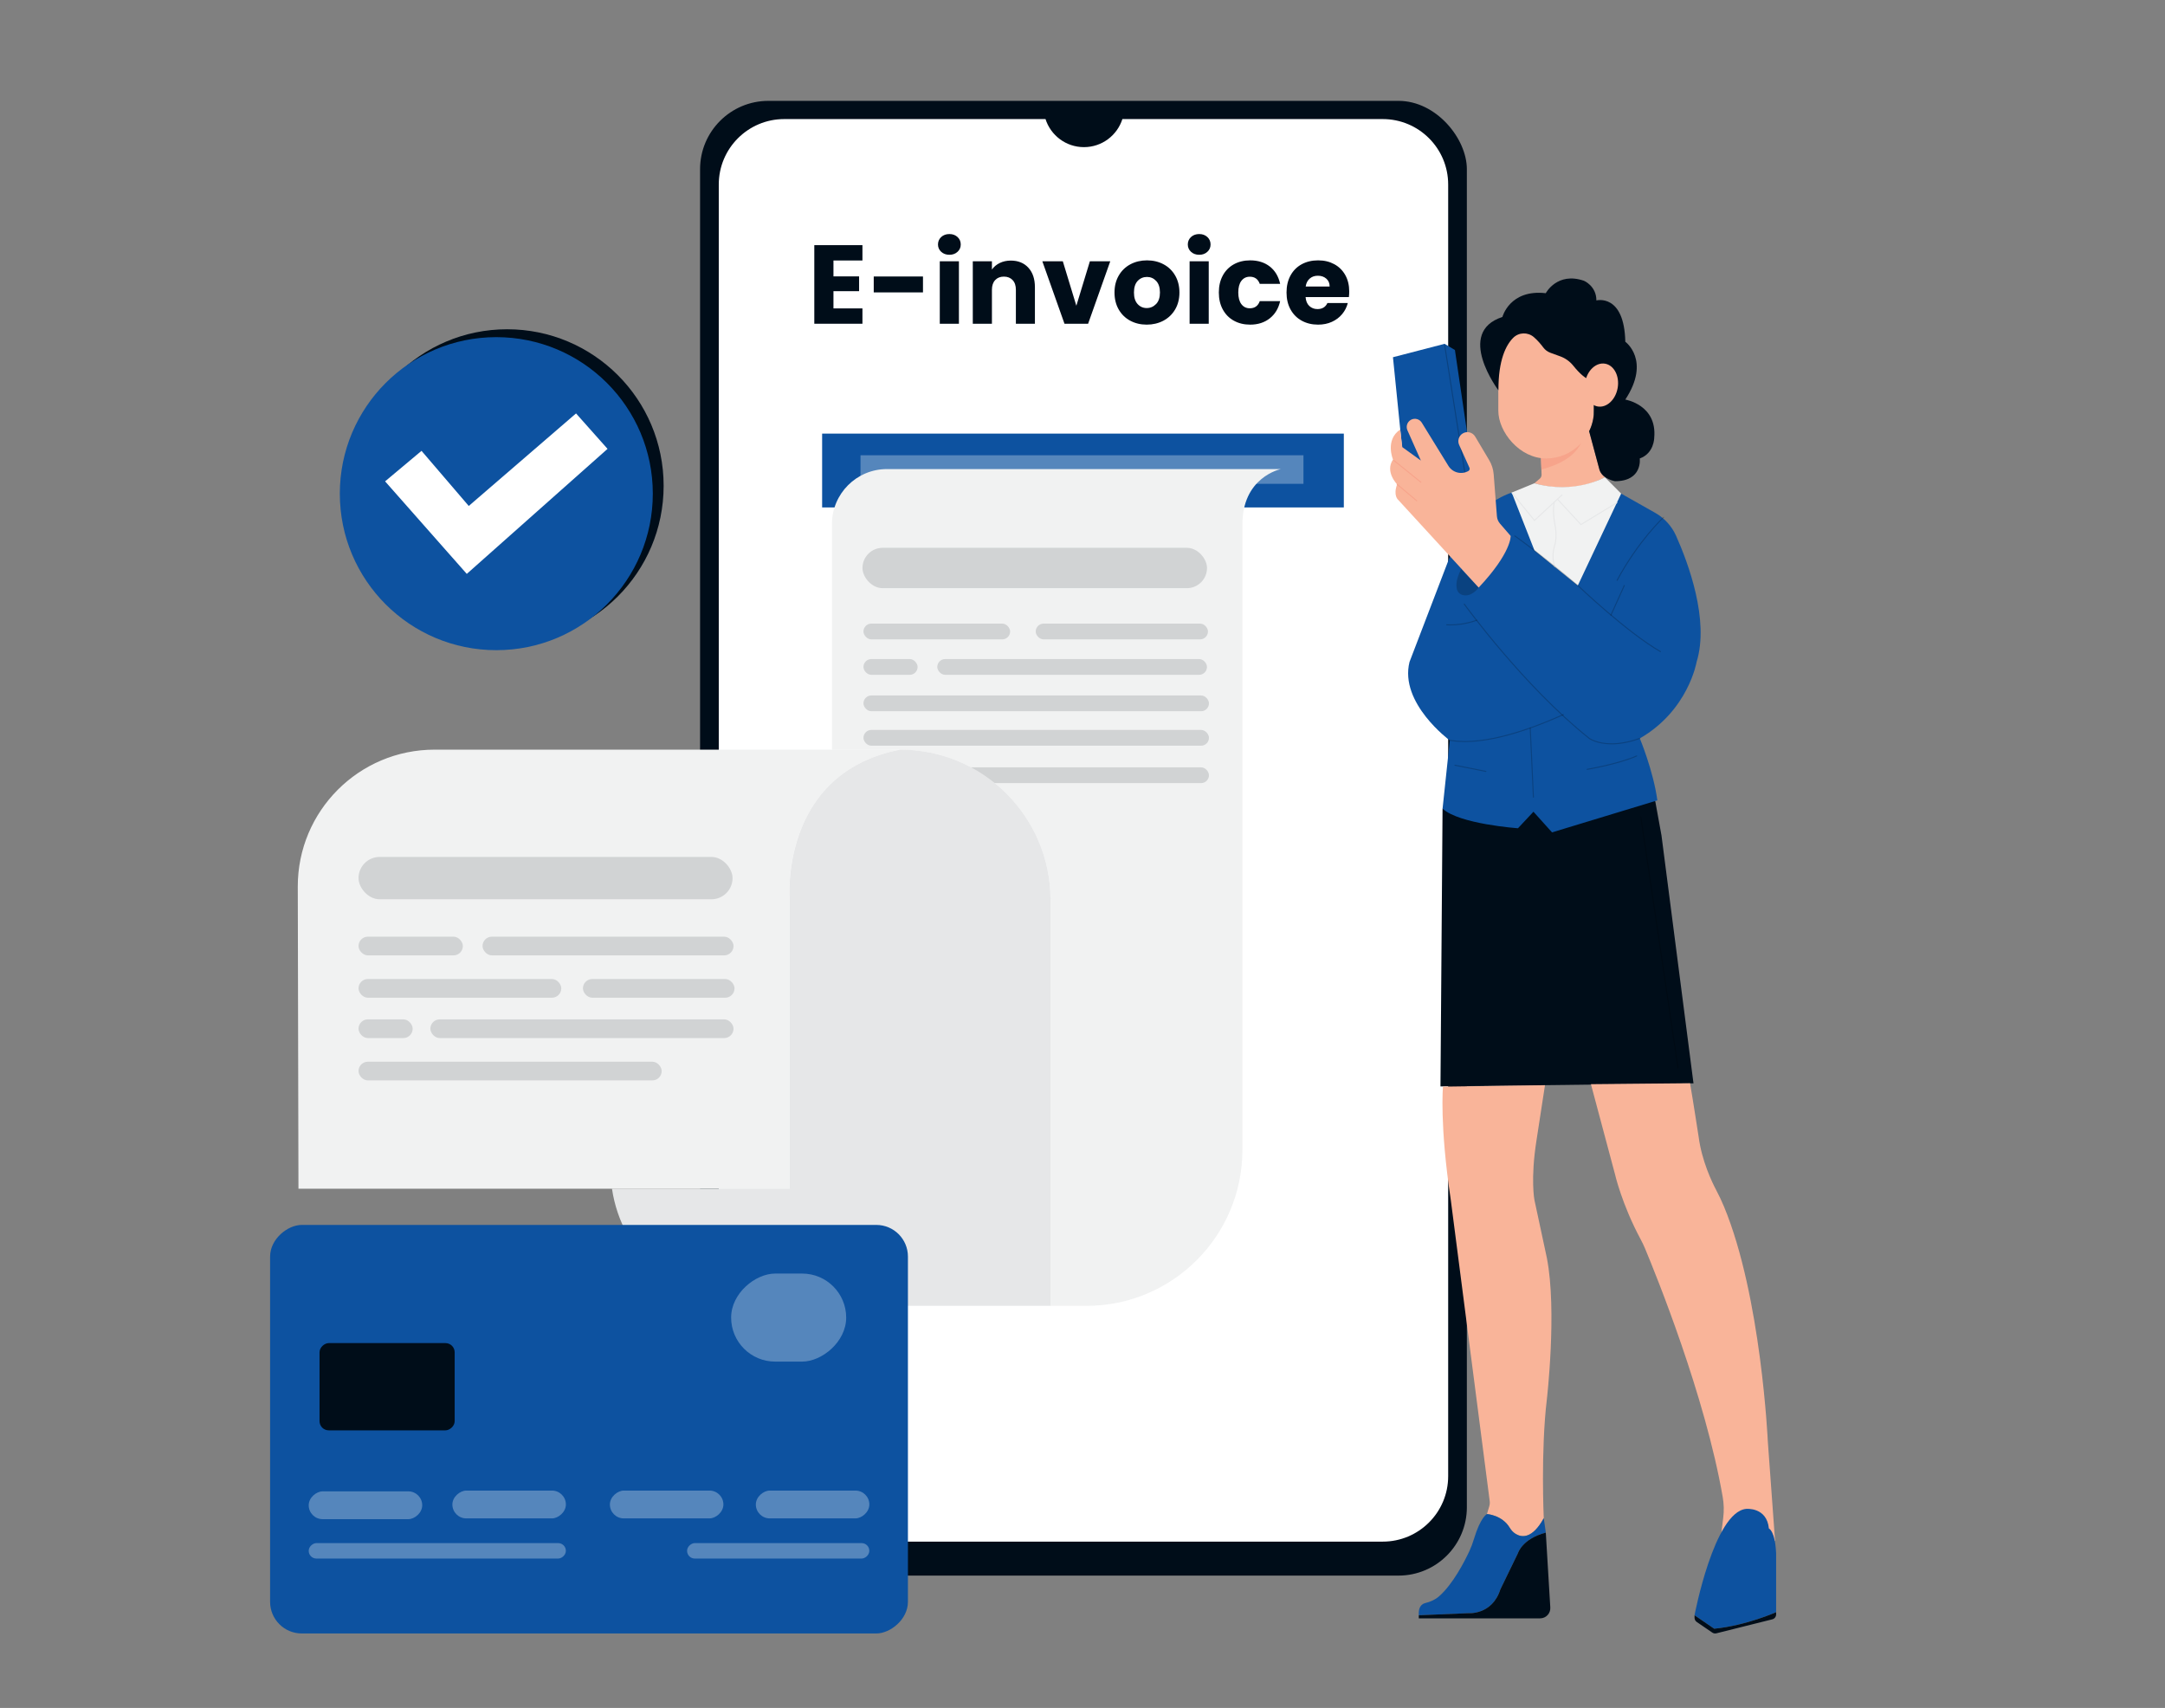  <!DOCTYPE svg PUBLIC "-//W3C//DTD SVG 1.1//EN" "http://www.w3.org/Graphics/SVG/1.1/DTD/svg11.dtd">
<svg xmlns="http://www.w3.org/2000/svg" id="a" viewBox="0 0 865.76 682.89">
  <rect x="0" y="0" width="865.76" height="682.89" fill="#808080" stroke="none"/>
  <defs>
<style xmlns="http://www.w3.org/1999/xhtml">*, ::after, ::before { box-sizing: border-box; }
img, svg { vertical-align: middle; }
</style>
<style xmlns="http://www.w3.org/1999/xhtml">*, body, html { -webkit-font-smoothing: antialiased; }
img, svg { max-width: 100%; }
</style>
</defs>
<g>
    <rect x="279.95" y="40.33" width="306.63" height="589.64" rx="27.32" ry="27.32" fill="#000d19" data-secondary="true"/>
    <path d="M552.93,47.61h-104.1c-2.08,6.51-8.17,11.22-15.37,11.22s-13.29-4.71-15.37-11.22h-104.49c-14.45,0-26.17,11.71-26.17,26.17V590.22c0,14.45,11.71,26.17,26.17,26.17h239.34c14.45,0,26.17-11.71,26.17-26.17V73.78c0-14.45-11.71-26.17-26.17-26.17Z" fill="#fff"/>
    <rect x="328.76" y="173.37" width="208.62" height="29.52" fill="#0d52a0" data-primary="true"/>
    <g opacity=".3">
      <rect x="344.11" y="182.03" width="177.13" height="11.41" fill="#fff"/>
    </g>
    <path d="M496.83,210.37v249.36c0,34.46-27.93,62.39-62.39,62.39h-14.37v-162.31c0-33.18-26.9-60.08-60.08-60.08h-27.3v-90.19c0-12.14,9.84-21.99,21.99-21.99h157.54s-15.79,3.15-15.39,22.83Z" fill="#f1f2f2"/>
    <rect x="344.9" y="219.03" width="137.77" height="16.14" rx="8.07" ry="8.07" fill="#d1d3d4"/>
    <rect x="345.29" y="249.34" width="58.65" height="6.3" rx="3.15" ry="3.15" fill="#d1d3d4"/>
    <rect x="345.29" y="263.51" width="21.65" height="6.3" rx="3.15" ry="3.15" fill="#d1d3d4"/>
    <rect x="374.81" y="263.51" width="107.85" height="6.3" rx="3.15" ry="3.15" fill="#d1d3d4"/>
    <rect x="345.29" y="278.07" width="138.16" height="6.3" rx="3.15" ry="3.15" fill="#d1d3d4"/>
    <rect x="345.29" y="291.85" width="138.16" height="6.3" rx="3.15" ry="3.15" fill="#d1d3d4"/>
    <rect x="345.29" y="306.81" width="138.16" height="6.3" rx="3.15" ry="3.15" fill="#d1d3d4"/>
    <rect x="414.17" y="249.34" width="68.88" height="6.3" rx="3.15" ry="3.15" fill="#d1d3d4"/>
    <circle cx="202.8" cy="194.23" r="62.58" fill="#000d19" data-secondary="true"/>
    <circle cx="198.47" cy="197.38" r="62.58" fill="#0d52a0" data-primary="true"/>
    <polygon points="153.99 192.46 168.56 180.26 187.45 202.3 230.35 165.3 242.95 179.47 186.66 229.46 153.99 192.46" fill="#fff"/>
    <path d="M315.77,359.95v115.33H119.35l-.27-120.74c-.07-30.25,24.44-54.81,54.69-54.81h186.22c-48.67,9.45-44.23,60.22-44.23,60.22Z" fill="#f1f2f2"/>
    <path d="M420.08,359.8v162.31h-121.07c-27.58,0-50.4-20.34-54.29-46.84h71.06v-115.33s-4.44-50.78,44.23-60.22c33.18,0,60.08,26.9,60.08,60.08Z" fill="#e6e7e8"/>
    <rect x="143.37" y="342.63" width="149.57" height="16.93" rx="8.46" ry="8.46" fill="#d1d3d4"/>
    <rect x="143.37" y="374.51" width="41.72" height="7.48" rx="3.74" ry="3.74" fill="#d1d3d4"/>
    <rect x="143.37" y="407.57" width="21.65" height="7.48" rx="3.74" ry="3.74" fill="#d1d3d4"/>
    <rect x="192.96" y="374.51" width="100.37" height="7.48" rx="3.74" ry="3.74" fill="#d1d3d4"/>
    <rect x="172.1" y="407.57" width="121.23" height="7.48" rx="3.74" ry="3.74" fill="#d1d3d4"/>
    <rect x="143.37" y="424.5" width="121.23" height="7.48" rx="3.74" ry="3.74" fill="#d1d3d4"/>
    <rect x="143.37" y="391.44" width="81.08" height="7.48" rx="3.74" ry="3.74" fill="#d1d3d4"/>
    <rect x="233.11" y="391.44" width="60.62" height="7.48" rx="3.74" ry="3.74" fill="#d1d3d4"/>
  </g>
  <g>
    <polygon points="576.86 323.3 576.03 434.39 677.21 433.15 664.41 334.04 661.93 320.41 643.76 314.63 603.29 312.98 576.86 323.3" fill="#000d19" data-secondary="true"/>
    <g opacity=".2">
      <path d="M671.01,427.17c-.1,0-.19-.07-.2-.18l-14.87-100.35c-.02-.11,.06-.22,.17-.23,.12-.02,.22,.06,.23,.17l14.87,100.35c.02,.11-.06,.22-.17,.23-.01,0-.02,0-.03,0Z"/>
    </g>
    <path d="M604.53,196.93c-16.52,5.78-23.95,23.54-23.95,23.54l-16.93,44.19c-4.13,16.52,16.11,31.39,16.11,31.39l-2.89,27.26c6.61,6.19,30.15,7.85,30.15,7.85l6.19-6.61,7.43,8.26,42.12-12.8c-1.65-11.98-7.02-24.78-7.02-24.78,19.41-11.15,22.71-30.56,22.71-30.56,5.18-16.77-3.37-39.62-8.2-50.43-1.74-3.9-4.7-7.13-8.42-9.23l-13.54-7.65-14.04-.83-22.3,.83-7.43-.41Z" fill="#0d52a0" data-primary="true"/>
    <path d="M641.78,190.79c-13.95,7.49-28.17,2.42-28.17,2.42l2.16-1.85c.46-.4,.71-.97,.69-1.58l-.07-2.03-.17-4.8,12.5-10.57,2.23-1.88,4.53,1.89,4.15,15.45c.12,.41,.36,1.02,.83,1.65,.47,.64,.97,1.05,1.33,1.29Z" fill="#f9b499"/>
    <path d="M613.61,193.22l-9.09,3.72,9.09,23.13,17.34,14.04,17.34-36.75-6.52-6.55s-12.07,6.97-28.17,2.42Z" fill="#f1f2f2"/>
    <polygon points="613.59 208.38 604.37 197.06 604.68 196.81 613.63 207.79 624.63 197.61 624.9 197.91 613.59 208.38" fill="#e6e7e8"/>
    <polygon points="632.16 209.99 622.7 199.75 622.99 199.48 632.23 209.48 646.57 200.75 646.78 201.09 632.16 209.99" fill="#e6e7e8"/>
    <path d="M621.59,226.71c-1.39-3.64-.54-7.23-.12-8.6,.2-.64,.33-1.17,.4-1.66,.46-3.23-.19-6.22-.2-6.25-1.23-6.17-.36-9.43-.32-9.57l.39,.11s-.88,3.31,.33,9.38c0,.03,.67,3.08,.2,6.39-.07,.52-.2,1.06-.41,1.72-.42,1.33-1.23,4.82,.11,8.34l-.38,.14Z" fill="#e6e7e8"/>
    <g opacity=".2">
      <path d="M584.29,227.49l7.02,7.43s-2.85,4.12-6.62,2.92c-1.12-.36-1.94-1.35-2.14-2.51-.3-1.73-.28-3.55,1.74-7.84Z"/>
    </g>
    <polygon points="557.03 142.83 561.16 183.72 586.77 195.28 589.25 190.33 581.81 139.94 577.68 137.47 557.03 142.83" fill="#0d52a0" data-primary="true"/>
    <g opacity=".2">
      <path d="M586.77,195.49c-.1,0-.19-.07-.2-.17l-9.08-57.4c-.02-.11,.06-.22,.17-.24,.11-.02,.22,.06,.24,.17l9.08,57.4c.02,.11-.06,.22-.17,.24-.01,0-.02,0-.03,0Z"/>
    </g>
    <path d="M618.57,559.52c-2.48,20.65-1.24,47.49-1.24,47.49-4.56,8.32-8.78,7.74-11.17,6.32-1.02-.61-1.84-1.49-2.44-2.51-3.06-5.09-9.1-5.47-9.1-5.47l.92-3.08c.21-.69,.27-1.42,.17-2.13l-15.55-120.33c-4.54-30.15-3.13-45.34-3.13-45.34l40.79-.57-3.38,21.96c-2.48,15.69-.83,23.95-.83,23.95l4.96,23.13c4.13,21.06,0,56.58,0,56.58Z" fill="#f9b499"/>
    <path d="M618.15,612.8c-9.5,2.48-11.15,8.26-11.15,8.26l-7.02,14.45c-3.3,10.32-12.8,9.5-12.8,9.5l-19.82,.83c-.25-3.51,1.33-4.58,2.6-4.89,2.02-.48,3.94-1.32,5.5-2.69,5.56-4.88,10.13-13.79,12.2-18.24,.69-1.48,1.25-3.02,1.72-4.58,2.7-8.98,5.24-10.07,5.24-10.07,0,0,6.05,.38,9.1,5.47,.61,1.02,1.42,1.9,2.44,2.51,2.39,1.42,6.6,2,11.17-6.32l.83,5.78Z" fill="#0d52a0" data-primary="true"/>
    <path d="M615.88,647.07h-48.52v-1.24l19.82-.83s9.5,.83,12.8-9.5l7.02-14.45s1.65-5.78,11.15-8.26l1.8,29.95c.14,2.35-1.72,4.33-4.08,4.33Z" fill="#000d19" data-secondary="true"/>
    <path d="M636.2,433.5l9.62,36s2.69,11.93,10.31,26.12c.63,1.17,1.2,2.37,1.71,3.59,4.37,10.46,24.08,58.98,31.06,99.38,.47,2.73,.55,5.51,.2,8.26l-.74,5.95,21.47,3.3-2.89-39.65s-2.63-58.15-17.53-94c-.94-2.26-1.99-4.48-3.13-6.64-1.75-3.31-5.73-11.64-7-21.19,0,0-2.36-15.34-3.45-21.5l-39.62,.37Z" fill="#f9b499"/>
    <path d="M710.25,621.06v23.54s-11.98,5.37-24.78,6.61l-7.85-5.37s7.85-41.3,20.65-42.54c0,0,8.26-.83,9.09,7.85,0,0,2.48,.83,2.89,9.91Z" fill="#0d52a0" data-primary="true"/>
    <path d="M710.25,644.6v.9c0,.93-.63,1.74-1.53,1.96l-22.36,5.59c-.56,.14-1.16,.03-1.63-.29l-6.22-4.25c-.55-.38-.88-1-.88-1.67v-1l7.85,5.37c12.8-1.24,24.78-6.61,24.78-6.61Z" fill="#000d19" data-secondary="true"/>
    <path d="M632.4,176.9c-3.73,7.81-13.3,9.91-16,10.85l-.17-4.8,12.5-10.57,3.67,4.52Z" fill="#f7a48b"/>
    <rect x="599.16" y="126.32" width="38.2" height="56.99" rx="19.1" ry="19.1" fill="#f9b499"/>
    <path d="M599.19,156.04s-17.38-23.12,1.61-29.31c0,0,2.89-11.15,17.34-9.5,0,0,4.54-8.67,15.28-4.96,0,0,4.96,2.06,4.96,7.85,0,0,11.15-2.89,11.56,16.52,0,0,10.32,7.43,0,23.13,0,0,12.8,2.06,11.56,15.28,0,0,0,6.19-5.78,8.26,0,0,1.24,9.09-9.91,9.09,0,0-4.96-.83-6.19-4.54l-4.15-15.45s2.08-3.75,1.88-8.19v-12.25s-2.54,1.33-8.22-5.76c-1.36-1.69-3.15-2.98-5.18-3.72l-3.95-1.44c-1.15-.42-2.15-1.16-2.87-2.14-.86-1.16-2.2-2.79-3.78-4.14-2.41-2.06-6-1.94-8.24,.3-2.81,2.81-5.94,8.7-5.92,20.99Z" fill="#000d19" data-secondary="true"/>
    <ellipse cx="640.39" cy="153.97" rx="8.68" ry="6.61" transform="translate(380.71 759.26) rotate(-80.3)" fill="#f9b499"/>
    <path d="M591.31,234.93l-32.21-35.1s-2.06-1.65-.41-6.19c0,0-4.96-4.96-1.65-9.91,0,0-3.3-7.85,2.89-11.98l.83,7.02,7.43,5.37-5.38-12.1c-.69-1.56-.07-3.39,1.43-4.2h0c1.52-.82,3.41-.31,4.32,1.16l10.65,17.28c1.68,2.72,5.22,3.62,7.99,2.04h0c.45-.26,.64-.82,.42-1.3l-4.12-9.12c-.74-1.64-.17-3.57,1.34-4.54h0c1.72-1.11,4.02-.57,5.07,1.2l5.6,9.42c1.03,1.73,1.65,3.68,1.8,5.69l1.29,16.72c.08,1.1,.52,2.15,1.25,2.99l4.25,4.91s.41,6.61-12.8,20.65Z" fill="#f9b499"/>
    <path d="M568.18,193.01s-.09-.02-.13-.05l-10.74-8.67c-.09-.07-.1-.2-.03-.29,.07-.09,.2-.1,.29-.03l10.74,8.67c.09,.07,.1,.2,.03,.29-.04,.05-.1,.08-.16,.08Z" fill="#f7a48b"/>
    <path d="M566.53,200.44s-.09-.02-.13-.05l-7.85-6.61c-.09-.07-.1-.2-.03-.29,.07-.09,.21-.1,.29-.02l7.85,6.61c.09,.07,.1,.2,.03,.29-.04,.05-.1,.07-.16,.07Z" fill="#f7a48b"/>
    <g opacity=".2">
      <path d="M663.99,260.74s-.07,0-.1-.03c-13.49-7.77-32.88-26.27-33.08-26.46-15.5-13.05-25.07-19.74-25.17-19.8-.09-.06-.12-.19-.05-.29,.07-.09,.19-.12,.29-.05,.09,.07,9.69,6.76,25.21,19.83,.2,.19,19.56,18.67,33.01,26.41,.1,.06,.13,.18,.08,.28-.04,.07-.11,.1-.18,.1Z"/>
    </g>
    <g opacity=".2">
      <path d="M644.18,246.17s-.06,0-.08-.02c-.1-.05-.15-.17-.1-.27l5.36-11.86c.05-.1,.17-.15,.27-.1,.1,.05,.15,.17,.1,.27l-5.36,11.86c-.04,.08-.11,.12-.19,.12Z"/>
    </g>
    <g opacity=".2">
      <path d="M646.65,232.24s-.07,0-.1-.02c-.1-.05-.14-.18-.08-.28,8.59-15.95,18.53-25.15,18.63-25.25,.08-.08,.21-.07,.29,.01,.08,.08,.07,.21-.01,.29-.1,.09-9.99,9.25-18.54,25.14-.04,.07-.11,.11-.18,.11Z"/>
    </g>
    <g opacity=".2">
      <path d="M585.87,296.7c-1.85,0-3.64-.12-5.34-.39-.3-.05-.6-.09-.68-.08-.08,.04-.18,.03-.25-.04-.08-.08-.08-.21,0-.29,.13-.13,.32-.1,.99,0,13.18,2.05,31.47-4.51,44.5-10.37,.1-.05,.23,0,.27,.1,.05,.1,0,.23-.1,.27-11.4,5.13-26.83,10.79-39.39,10.79Zm-6.04-.47h0Zm.06-.04s0,0,0,0t0,0Z"/>
    </g>
    <g opacity=".2">
      <path d="M644.48,297.61c-6.03,0-9.06-2.19-9.1-2.23-26.15-20.84-49.78-53.4-50.01-53.73-.07-.09-.05-.22,.05-.29,.09-.07,.22-.05,.29,.05,.24,.33,23.83,32.84,49.93,53.65,.06,.04,6.69,4.82,20.04-.03,.11-.04,.22,.02,.26,.12,.04,.11-.02,.23-.12,.26-4.53,1.65-8.31,2.2-11.33,2.2Z"/>
    </g>
    <g opacity=".2">
      <path d="M580.01,250.06c-.95,0-1.5-.05-1.52-.05-.11-.01-.2-.11-.18-.23s.1-.19,.23-.18c.05,0,5.43,.52,11.9-1.78,.11-.04,.22,.02,.26,.12,.04,.11-.02,.23-.12,.26-4.5,1.6-8.48,1.85-10.56,1.85Z"/>
    </g>
    <g opacity=".2">
      <path d="M613.2,318.97c-.11,0-.2-.09-.21-.2l-1.27-27.69c0-.11,.08-.21,.2-.22,0,0,0,0,0,0,.11,0,.2,.09,.21,.2l1.27,27.69c0,.11-.08,.21-.2,.22,0,0,0,0,0,0Z"/>
    </g>
    <g opacity=".2">
      <path d="M634.67,307.82c-.1,0-.19-.07-.2-.17-.02-.11,.06-.22,.17-.24,.12-.02,12.45-2.1,19.77-5.35,.1-.05,.23,0,.27,.1s0,.23-.1,.27c-7.37,3.28-19.75,5.36-19.87,5.38-.01,0-.02,0-.03,0Z"/>
    </g>
    <g opacity=".2">
      <path d="M594.2,308.64s-.03,0-.04,0l-12.39-2.48c-.11-.02-.18-.13-.16-.24s.13-.18,.24-.16l12.39,2.48c.11,.02,.18,.13,.16,.24-.02,.1-.11,.17-.2,.17Z"/>
    </g>
  </g>
  <g>
    <rect x="153.87" y="443.9" width="163.35" height="255.06" rx="12.65" ry="12.65" transform="translate(-335.89 806.98) rotate(-90)" fill="#0d52a0" data-primary="true"/>
    <g opacity=".3">
      <rect x="171.78" y="568.65" width="6.18" height="102.83" rx="3.07" ry="3.07" transform="translate(-445.2 794.94) rotate(-90)" fill="#fff"/>
    </g>
    <g opacity=".3">
      <rect x="308.11" y="583.63" width="6.18" height="72.87" rx="3.07" ry="3.07" transform="translate(-308.87 931.27) rotate(-90)" fill="#fff"/>
    </g>
    <g opacity=".3">
      <rect x="140.59" y="579.15" width="11.12" height="45.39" rx="5.56" ry="5.56" transform="translate(-455.7 748) rotate(-90)" fill="#fff"/>
    </g>
    <g opacity=".3">
      <rect x="198.03" y="578.85" width="11.12" height="45.39" rx="5.56" ry="5.56" transform="translate(-397.95 805.13) rotate(-90)" fill="#fff"/>
    </g>
    <g opacity=".3">
      <rect x="261.02" y="578.85" width="11.12" height="45.39" rx="5.56" ry="5.56" transform="translate(-334.96 868.12) rotate(-90)" fill="#fff"/>
    </g>
    <g opacity=".3">
      <rect x="319.38" y="578.85" width="11.12" height="45.39" rx="5.56" ry="5.56" transform="translate(-276.6 926.48) rotate(-90)" fill="#fff"/>
    </g>
    <rect x="137.35" y="527.43" width="34.89" height="54.04" rx="3.68" ry="3.68" transform="translate(-399.65 709.25) rotate(-90)" fill="#000d19" data-secondary="true"/>
    <g opacity=".3">
      <rect x="297.77" y="503.81" width="35.2" height="46.01" rx="17.6" ry="17.6" transform="translate(-211.44 842.18) rotate(-90)" fill="#fff"/>
    </g>
  </g>
  <g>
    <path d="M333.29,104.15v6.36h10.25v5.91h-10.25v6.89h11.59v6.13h-19.25v-31.42h19.25v6.13h-11.59Z" fill="#000d19" data-secondary="true"/>
    <path d="M369.09,110.55v6.36h-19.69v-6.36h19.69Z" fill="#000d19" data-secondary="true"/>
    <path d="M376.37,100.68c-.85-.79-1.28-1.77-1.28-2.93s.43-2.19,1.28-2.98c.85-.79,1.95-1.19,3.29-1.19s2.39,.4,3.25,1.19c.85,.79,1.28,1.78,1.28,2.98s-.43,2.14-1.28,2.93c-.85,.79-1.93,1.19-3.25,1.19s-2.44-.4-3.29-1.19Zm7.09,3.78v24.98h-7.65v-24.98h7.65Z" fill="#000d19" data-secondary="true"/>
    <path d="M411.23,107.04c1.75,1.9,2.62,4.5,2.62,7.81v14.59h-7.61v-13.56c0-1.67-.43-2.97-1.3-3.89-.87-.92-2.03-1.39-3.49-1.39s-2.63,.46-3.49,1.39c-.87,.93-1.3,2.22-1.3,3.89v13.56h-7.65v-24.98h7.65v3.31c.78-1.1,1.82-1.98,3.13-2.62,1.31-.64,2.79-.96,4.43-.96,2.92,0,5.26,.95,7.01,2.84Z" fill="#000d19" data-secondary="true"/>
    <path d="M430.41,122.28l5.42-17.81h8.15l-8.86,24.98h-9.44l-8.86-24.98h8.19l5.42,17.81Z" fill="#000d19" data-secondary="true"/>
    <path d="M451.97,128.23c-1.95-1.04-3.49-2.54-4.61-4.48-1.12-1.94-1.68-4.21-1.68-6.8s.57-4.83,1.7-6.78c1.13-1.95,2.69-3.45,4.66-4.5,1.97-1.04,4.18-1.57,6.62-1.57s4.66,.52,6.62,1.57c1.97,1.04,3.52,2.54,4.66,4.5,1.13,1.95,1.7,4.22,1.7,6.78s-.57,4.83-1.72,6.78c-1.15,1.95-2.72,3.45-4.7,4.5-1.98,1.04-4.2,1.57-6.65,1.57s-4.65-.52-6.6-1.57Zm10.34-6.67c1.03-1.07,1.54-2.61,1.54-4.61s-.5-3.54-1.5-4.61c-1-1.07-2.23-1.61-3.69-1.61s-2.73,.53-3.72,1.59c-.98,1.06-1.48,2.6-1.48,4.63s.48,3.54,1.45,4.61c.97,1.07,2.19,1.61,3.65,1.61s2.71-.54,3.74-1.61Z" fill="#000d19" data-secondary="true"/>
    <path d="M476.27,100.68c-.85-.79-1.28-1.77-1.28-2.93s.43-2.19,1.28-2.98c.85-.79,1.95-1.19,3.29-1.19s2.39,.4,3.25,1.19c.85,.79,1.28,1.78,1.28,2.98s-.43,2.14-1.28,2.93c-.85,.79-1.93,1.19-3.25,1.19s-2.44-.4-3.29-1.19Zm7.09,3.78v24.98h-7.65v-24.98h7.65Z" fill="#000d19" data-secondary="true"/>
    <path d="M488.98,110.15c1.06-1.94,2.54-3.43,4.43-4.48,1.89-1.04,4.07-1.57,6.51-1.57,3.13,0,5.75,.82,7.86,2.46,2.1,1.64,3.48,3.95,4.14,6.94h-8.15c-.69-1.91-2.01-2.86-3.98-2.86-1.4,0-2.52,.54-3.36,1.63-.84,1.09-1.25,2.65-1.25,4.68s.42,3.59,1.25,4.68c.84,1.09,1.95,1.63,3.36,1.63,1.97,0,3.3-.95,3.98-2.86h8.15c-.66,2.92-2.04,5.22-4.16,6.89-2.12,1.67-4.73,2.51-7.83,2.51-2.45,0-4.62-.52-6.51-1.57-1.9-1.04-3.37-2.54-4.43-4.48-1.06-1.94-1.59-4.21-1.59-6.8s.53-4.86,1.59-6.8Z" fill="#000d19" data-secondary="true"/>
    <path d="M539.41,118.79h-17.32c.12,1.55,.62,2.74,1.5,3.56,.88,.82,1.96,1.23,3.25,1.23,1.91,0,3.24-.81,3.98-2.42h8.15c-.42,1.64-1.17,3.12-2.26,4.43-1.09,1.31-2.45,2.34-4.1,3.09-1.64,.75-3.48,1.12-5.51,1.12-2.45,0-4.63-.52-6.54-1.57-1.91-1.04-3.4-2.54-4.48-4.48-1.07-1.94-1.61-4.21-1.61-6.8s.53-4.86,1.59-6.8c1.06-1.94,2.54-3.43,4.45-4.48,1.91-1.04,4.1-1.57,6.58-1.57s4.57,.51,6.45,1.52c1.88,1.01,3.35,2.46,4.41,4.34,1.06,1.88,1.59,4.07,1.59,6.58,0,.72-.04,1.46-.13,2.24Zm-7.7-4.25c0-1.31-.45-2.36-1.34-3.13-.9-.78-2.01-1.16-3.36-1.16s-2.37,.37-3.25,1.12c-.88,.75-1.43,1.81-1.63,3.18h9.58Z" fill="#000d19" data-secondary="true"/>
  </g>
</svg>